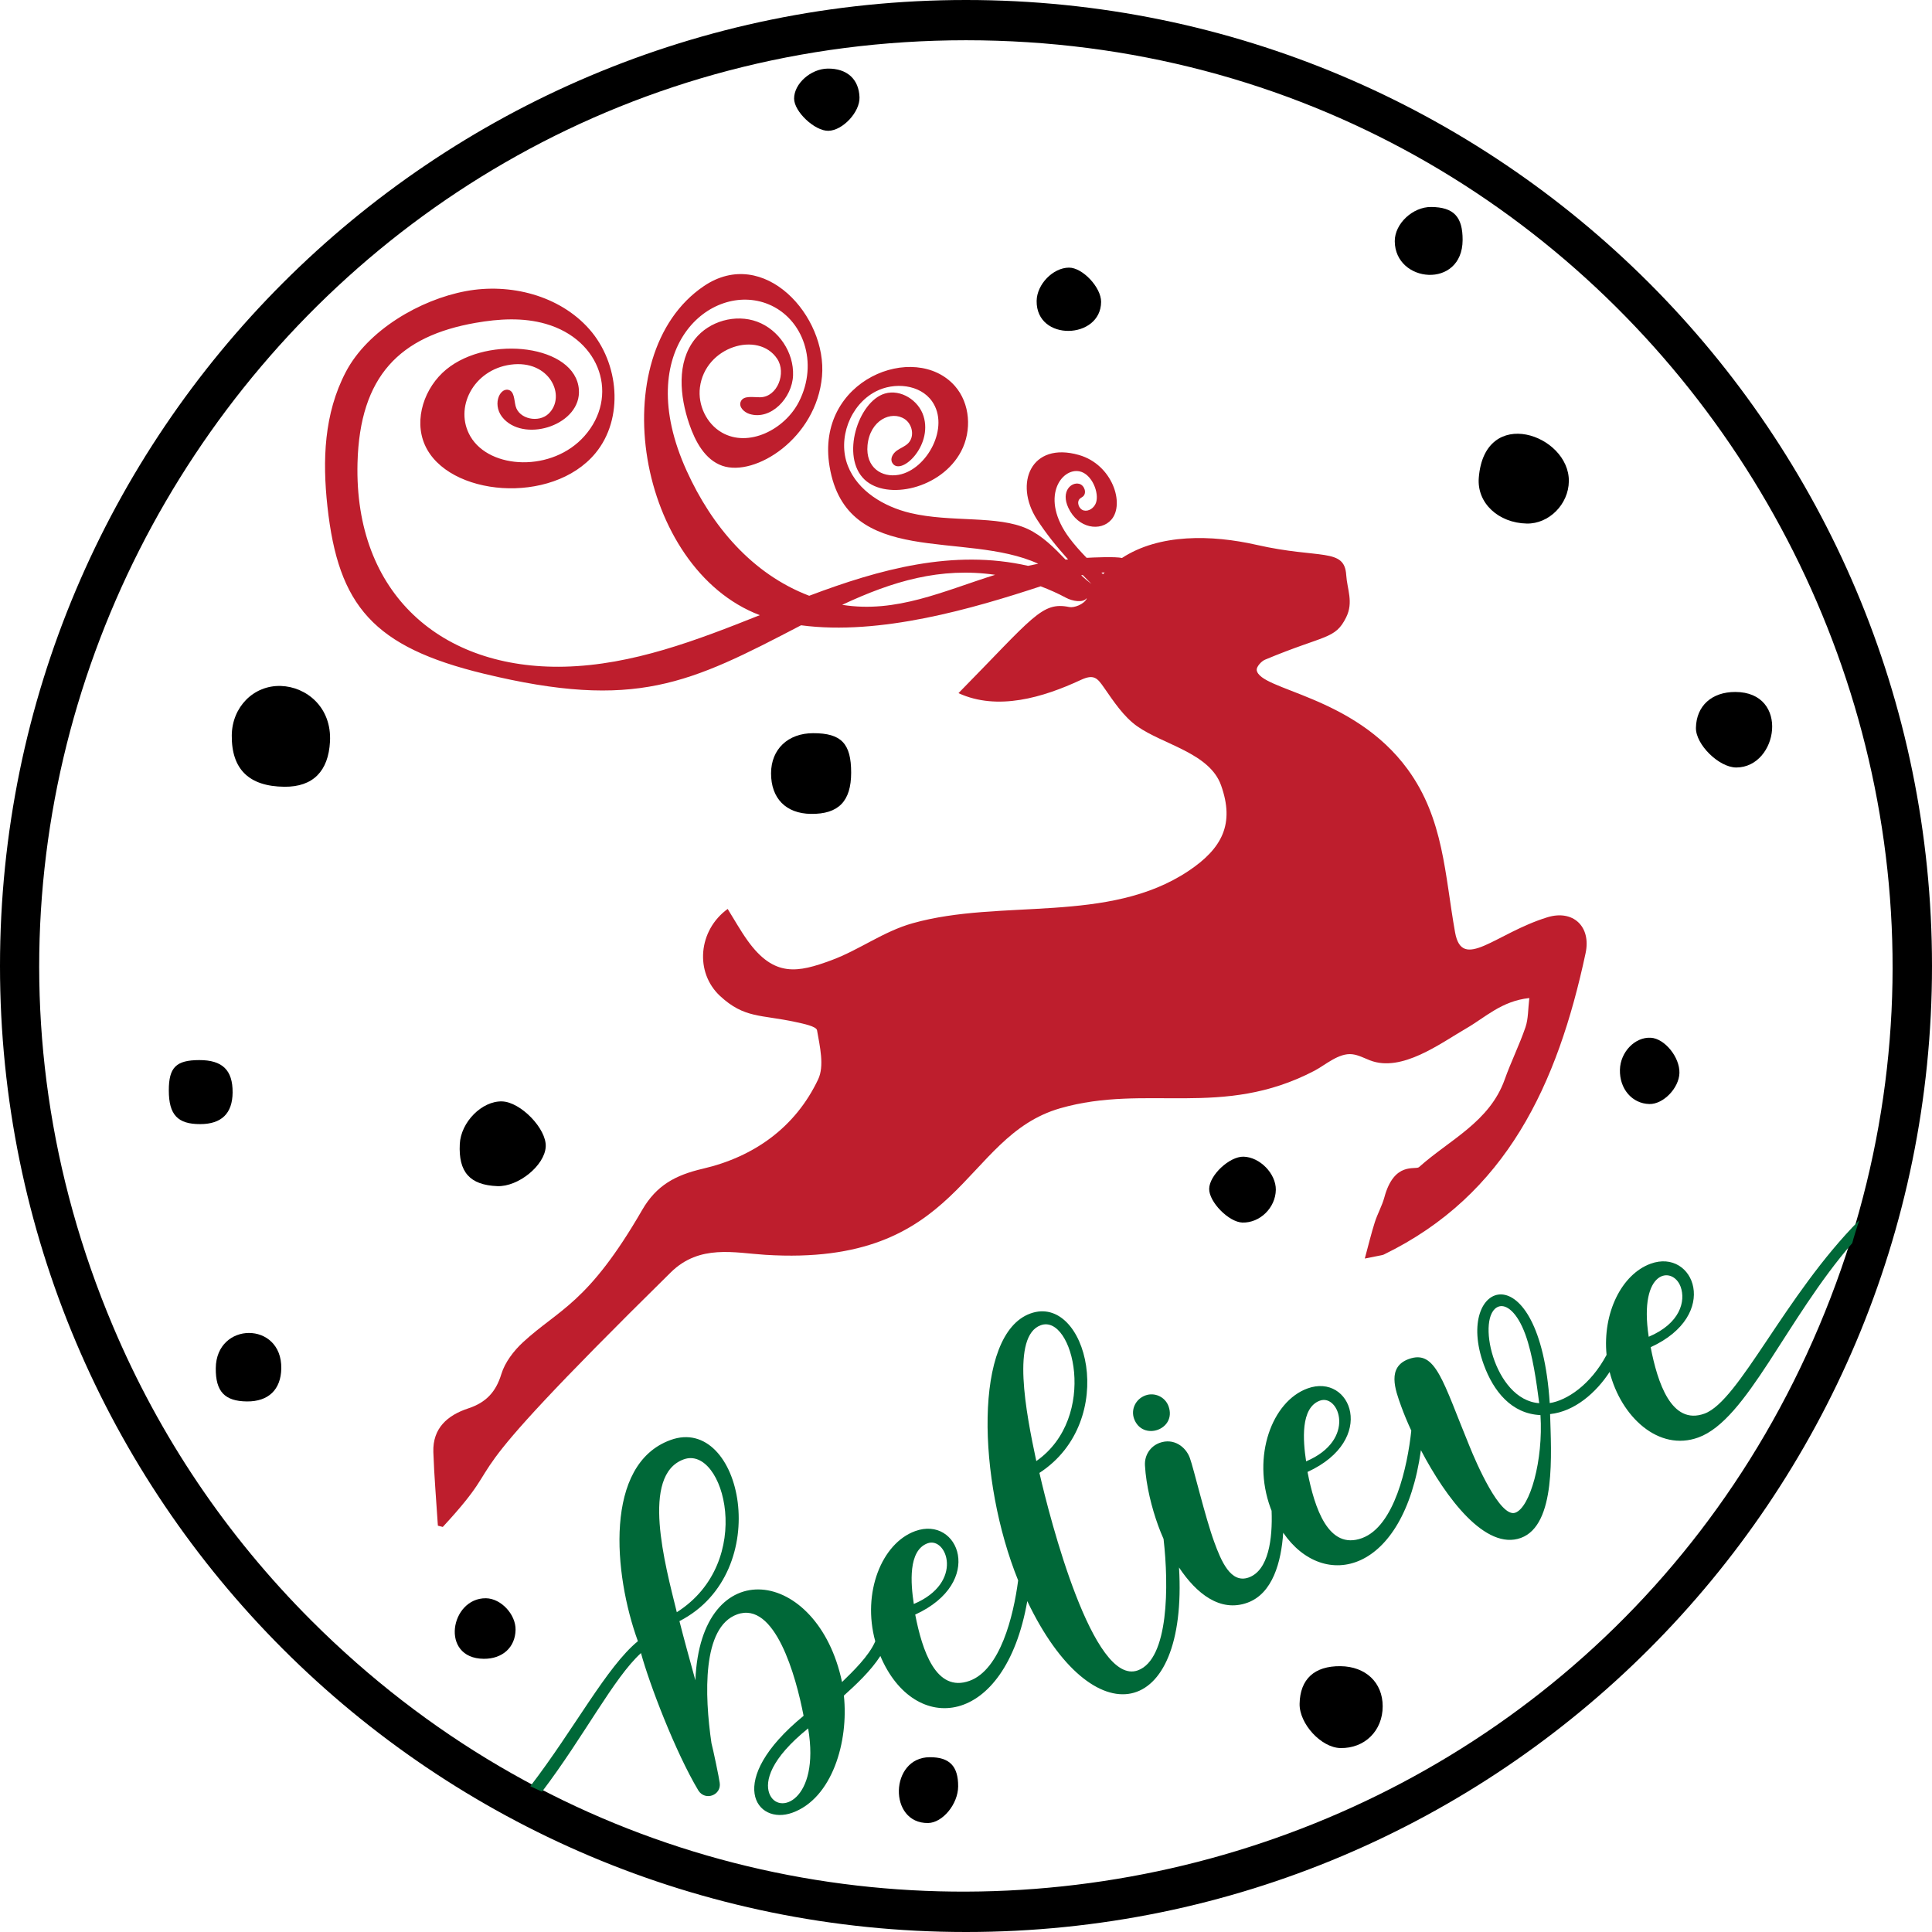 <?xml version="1.0" encoding="utf-8"?>
<!-- Generator: Adobe Illustrator 24.2.3, SVG Export Plug-In . SVG Version: 6.00 Build 0)  -->
<svg version="1.1" id="Layer_1" xmlns="http://www.w3.org/2000/svg" xmlns:xlink="http://www.w3.org/1999/xlink" x="0px" y="0px"
	 viewBox="0 0 576 576" style="enable-background:new 0 0 576 576;" xml:space="preserve">
<style type="text/css">
	.st0{fill:#BE1E2D;}
	.st1{fill:#006838;}
	.st2{fill:#603913;}
	.st3{fill:#EFCD17;}
</style>
<g>
	<path d="M288,12c198.34,0,330.71,202.81,254.32,383.43C466.21,575.37,231.4,621.72,92.84,483.16
		c-25.35-25.35-45.25-54.87-59.15-87.73C-43.16,213.75,90.79,12,288,12 M288,0C128.94,0,0,128.94,0,288s128.94,288,288,288
		s288-128.94,288-288S447.06,0,288,0L288,0z"/>
</g>
<g>
	<path class="st0" d="M461.31,273.48c-15.51,4.8-25.4,16.23-27.5,4.48c-3.08-17.21-3.34-33.79-14.11-48.57
		c-16.16-22.18-44.15-23.53-45.03-29.61c-0.13-0.93,1.34-2.63,2.47-3.1c18.03-7.54,20.9-5.97,24.2-12.63
		c2.25-4.53,0.28-8.41,0.02-12.6c-0.52-8.22-7.88-4.73-26.65-8.99c-13.51-3.07-29.11-3.38-40.23,3.91
		c-1.72-0.49-8.79-0.16-10.52-0.06c-1.81-1.87-3.55-3.79-5.11-5.87c-9.01-12.04-2.41-21.06,3.02-19.91
		c3.69,0.78,5.95,6.49,4.86,9.43c-0.54,1.45-2.11,2.6-3.61,2.23c-1.5-0.37-2.28-2.61-1.09-3.59c0.25-0.2,0.55-0.34,0.8-0.54
		c1.29-1.02,0.5-3.42-1.1-3.82c-2.34-0.59-5.53,2.23-3.21,7.17c2.9,6.19,9.65,7.17,12.83,3.5c4.06-4.69,0.3-16.4-9.67-19.26
		c-14.31-4.1-19.44,8.5-12.53,19.21c2.74,4.24,5.9,8.16,9.28,11.91c-0.25,0.03-0.5,0.05-0.74,0.08c-3.43-3.57-6.92-7.11-11.3-9.15
		c-8.97-4.16-22.85-1.86-35-4.76c-7.86-1.88-15.66-6.52-18.61-14.05c-3.16-8.04,0.62-18.16,8.27-22.16
		c5.51-2.88,13.26-2.17,16.83,2.92c5.37,7.64-1.47,20.33-9.91,21.9c-5.06,0.94-9.95-2.15-9.33-8.79c0.71-7.51,7.12-10.47,11.11-7.8
		c2.27,1.52,2.97,5.12,1.09,7.11c-0.95,1.01-2.33,1.47-3.46,2.27c-1.13,0.8-2.04,2.29-1.42,3.53c2.23,4.43,12.25-4.7,9.37-13.84
		c-1.48-4.69-6.81-8.09-11.53-6.69c-7.95,2.36-13.25,18.86-6.02,25.66c6.65,6.26,22.89,2.76,28.78-8.47
		c3.22-6.14,2.7-14.26-1.88-19.46c-11.86-13.45-41.67-1.94-37.36,23.98c5.07,30.54,40.27,18.99,62.21,29.02
		c-1.01,0.19-2.02,0.41-3.03,0.63c-22.22-5.06-44.21,0.98-65.24,8.92c-16.99-6.47-29.04-20.72-36.55-37.28
		c-16.65-36.67,7.44-56.54,24.34-49.65c10.45,4.26,15.08,17.5,9.12,29.13c-4.2,8.21-14.98,13.74-22.97,9.13
		c-4.57-2.63-7.18-8.19-6.53-13.42c1.54-12.3,17.45-16.95,23.03-8.57c2.82,4.24,0.08,11.37-5,11.48c-2.16,0.05-5.09-0.66-5.88,1.35
		c-0.61,1.57,1.03,3.13,2.64,3.63c6.38,1.98,12.73-4.81,12.98-11.48c0.27-6.86-4.26-13.64-10.7-16.03
		c-6.44-2.38-14.29-0.18-18.56,5.2c-5.49,6.93-4.53,16.99-1.67,25.35c1.77,5.17,4.67,10.61,9.84,12.41
		c9.78,3.39,28.05-8.19,29.72-26.63c1.62-17.94-17.29-39.07-35.21-26.95c-30.43,20.59-19.98,84.2,16.67,98.11
		c-18.75,7.48-38.01,14.88-58.22,15.36c-36.65,0.87-62.73-21.68-61.72-60.74c0.67-25.96,12.66-37.82,35.22-41.77
		c6.92-1.21,14.13-1.64,20.88,0.3c16.58,4.76,21.91,21.75,11.58,33.43c-9.58,10.84-28.23,10.02-34.01,0.15
		c-4.98-8.49,0.86-19.89,11.96-21.41c11.71-1.6,16.71,9.43,11.36,14.6c-2.93,2.84-8.87,1.67-9.86-2.28
		c-0.46-1.82-0.34-4.39-2.17-4.81c-2.71-0.62-5.04,4.89-1.25,8.77c6.79,6.97,23.06,1.45,22.29-8.86c-0.99-13.23-26.81-16.43-39.53-6
		c-6.47,5.31-9.78,14.83-6.4,22.49c6.77,15.35,37.89,18.13,50.85,2.5c8.58-10.34,7.09-26.91-1.8-36.98
		c-8.89-10.07-23.62-13.82-36.83-11.35c-13.59,2.53-29.24,11.61-35.78,24.1c-6.52,12.45-6.98,26.34-5.48,40.08
		c3.24,29.64,13.67,41.9,46.65,49.88c45.28,10.96,61.3,2.91,94.56-14.44c23.58,3.14,51.34-5.02,71.43-11.62
		c2.59,0.98,5.13,2.11,7.57,3.42c1.92,1.03,5.04,1.54,6.09,0.18c0.03,0.02,0.05,0.04,0.08,0.06c-0.81,1.7-3.75,2.82-5.21,2.52
		c-8.18-1.69-10.74,3.01-33.03,25.67c11.66,5.37,25.24,1.29,36.46-3.93c3.93-1.83,4.95-0.56,6.92,2.27
		c2.89,4.15,5.85,8.66,9.86,11.51c7.69,5.47,21.58,7.96,25.03,17.59c4.13,11.52,0.38,18.86-9.75,25.61
		c-23.83,15.87-55.86,8.15-82.18,15.55c-8.76,2.46-15.79,7.9-24.2,11.02c-10.01,3.71-17.07,5.18-24.96-5.77
		c-2.18-3.03-4-6.32-5.99-9.51c-8.8,6.38-9.87,18.93-2.24,25.98c7.24,6.69,12.06,5.47,22.48,7.73c2.3,0.5,6.19,1.28,6.4,2.46
		c0.84,4.81,2.23,10.63,0.34,14.62c-6.81,14.39-19.22,23.13-34.35,26.65c-8.2,1.91-13.86,4.94-18.12,12.3
		c-16.18,27.99-24.77,29.53-35.52,39.43c-2.77,2.56-5.4,5.99-6.47,9.51c-1.65,5.42-4.65,8.51-9.88,10.23
		c-6.16,2.03-10.63,5.89-10.39,13.03c0.25,7.32,0.89,14.62,1.35,21.93c0.49,0.13,0.97,0.25,1.46,0.38
		c22.8-24.68-3.71-5.29,67.98-75.9c8.6-8.47,19.04-5.8,28.21-5.23c58.68,3.65,58.43-35.22,87.87-43.69
		c25.77-7.41,48.27,3.16,75.74-11.15c3.32-1.73,7.32-5.42,11.34-4.96c1.85,0.22,3.53,1.13,5.27,1.81
		c9.48,3.71,21.05-5.09,28.76-9.54c5.65-3.26,10.51-8.15,18.77-9.03c-0.4,3.34-0.29,6.19-1.15,8.71
		c-1.81,5.28-4.32,10.31-6.19,15.57c-4.51,12.68-16.46,17.98-25.55,26.13c-1.04,0.93-7.41-1.82-10.33,9.02
		c-0.69,2.54-2.05,4.9-2.85,7.42c-1.07,3.36-1.89,6.8-2.98,10.82c5.69-1.14,5.31-1.02,5.72-1.22
		c36.45-17.75,51.72-50.55,60.11-89.85C474.42,276.19,468.96,271.12,461.31,273.48z M251.08,180.32
		c15.08-7.06,29.28-11.28,45.62-8.95C281.36,176.16,267.23,182.92,251.08,180.32z M322.34,171.52c0.15-0.03,0.31-0.06,0.46-0.08
		c0.87,0.9,1.74,1.79,2.62,2.67C324.36,173.32,323.34,172.44,322.34,171.52z M328.85,171.19c-0.16-0.16-0.32-0.32-0.48-0.47
		c0.32-0.02,0.64-0.04,0.97-0.06C329.18,170.83,329.01,171.01,328.85,171.19z"/>
</g>
<g>
	<path class="st1" d="M348.38,419.24c-1.01-2.77-4.12-4.22-6.89-3.21c-2.93,1.07-4.38,4.18-3.38,6.95
		C340.61,429.8,350.92,426.23,348.38,419.24z"/>
	<path class="st1" d="M508.17,421.45c-9.88,3.59-14.01-9.31-16.05-19.8c20.99-9.61,12.93-29.6-0.01-24.89
		c-8.65,3.15-14.36,14.71-13.13,27.18c-4.8,9.01-11.93,13.6-16.95,14.37c-3-46.08-28.75-36.47-19.67-11.48
		c2.9,7.98,8.29,14.69,16.91,15.06c0.86,13.52-3.1,27.5-7.49,29.1c-4.56,1.66-11.76-15.09-13.64-19.76
		c-8.02-19.47-10.08-28.98-18.14-26.05c-6.52,2.37-4.09,9.05-2.25,14.1c0.78,2.16,1.8,4.63,3.01,7.25
		c-1.14,10.69-4.99,28.51-14.72,32.05c-10.03,3.65-14.14-9.05-16.22-19.74c20.92-9.58,13-29.63-0.01-24.89
		c-10.59,3.85-16.62,20.25-11.05,35.56c0.11,0.31,0.23,0.61,0.35,0.91c0.32,8.36-0.9,17.74-6.8,19.88
		c-5.38,1.95-8.25-4.93-10.32-10.63c-2.73-7.49-6.07-21.77-7.26-25.03c-1.19-3.26-4.77-6.01-9-4.47c-2.77,1.01-4.56,3.69-4.37,6.75
		c0.33,5.97,2.04,12.72,3.94,17.93c0.47,1.3,1.01,2.63,1.6,3.96c1.6,13.9,1.57,35.83-7.67,39.19
		c-13.33,4.85-26.19-45.09-29.34-58.87c23.96-15.57,14.07-53.62-2.71-47.52c-17.03,6.19-15.71,49.76-3.63,79.57
		c-1.41,10.78-5.36,26.61-14.47,29.93c-10.03,3.65-14.14-9.06-16.22-19.74c20.95-9.6,12.98-29.62-0.01-24.89
		c-9.97,3.62-15.89,18.37-11.9,32.86c-1.91,4.45-6.76,9.06-9.91,12.14c-7.2-34.31-42.17-39.05-43.72-0.52
		c-1.76-6.37-3.47-12.57-4.75-17.64c28.65-14.7,18.57-61.72-2.66-54c-19.88,7.23-17.02,39.94-9.73,59.98
		c-9.29,7.6-18.89,26.06-32.07,43.25c0.46,0.23,2.76,1.27,3.49,1.62c12.57-16.57,21.33-33.87,29.5-41.33
		c2.49,9.15,10.22,29.46,17.12,40.99c2.05,3.21,6.92,1.37,6.35-2.31c-0.18-1.5-1.95-9.91-2.46-11.83
		c-2.09-14.36-2.8-34.58,7.63-38.37c11.32-4.12,17.56,18.37,19.84,30.23c-23.71,19.43-14.15,32.81-3.33,28.88
		c11.89-4.32,16.81-21.24,15.34-34.91c3.59-3.23,8.05-7.39,10.88-11.81c10.08,23.92,37.15,21.6,43.8-16.36
		c19.59,41.1,47.96,35.62,45.24-10.03c5.17,7.78,12.27,13.46,20.41,10.5c7.51-2.73,10.07-12.12,10.65-20.86
		c12.07,17.61,35.91,12.31,41.06-24.61c7.5,14.32,19.28,29.98,29.8,26.16c10.59-3.85,9.02-25.41,8.71-36.92
		c7.35-0.77,13.75-6.42,17.75-12.57c3.4,13.41,14.63,23.85,26.46,19.54c14.52-5.28,26.1-35.16,45.88-57.94
		c0.23-1.07,1.8-6.06,1.98-6.46c0.04-0.1,0.06-0.24,0.08-0.34C532.06,386.25,518.52,417.69,508.17,421.45z M446.77,389.55
		c2.28-0.83,5.58,1.66,8.01,8.34c2.19,6.03,3.29,14.11,4.12,20.45C445.26,417.39,439.94,392.03,446.77,389.55z M203.84,435.09
		c11.97-4.35,21.63,30.54-2.06,45.57C198.27,466.44,190.97,439.77,203.84,435.09z M229.34,534.64c-1.3-3.58,0.33-10.26,11.6-19.34
		C244.59,536.95,231.85,541.55,229.34,534.64z M276.56,460.11c5.71-2.07,11,11.7-4.12,18.1
		C271.51,472.09,270.7,462.24,276.56,460.11z M310.28,395.1c9.62-3.5,17.34,27.44-1.32,40.5
		C305.82,420.88,301.49,398.3,310.28,395.1z M393.52,417.58c5.71-2.07,11,11.7-4.12,18.1C388.47,429.56,387.66,419.71,393.52,417.58
		z M501.06,383.64c1.54,4.24-0.09,10.91-9.52,14.9C488.46,378.36,498.76,377.32,501.06,383.64z"/>
</g>
<g>
	<path d="M84.78,234.56c-10.54-0.1-15.78-5.22-15.68-15.32c0.08-8.43,6.48-14.97,14.62-14.73c7.56,0.23,15.23,6.29,14.66,16.64
		C97.9,229.84,93.4,234.64,84.78,234.56z"/>
</g>
<g>
	<path d="M455.19,156.09c-8.42-0.17-14.91-6.07-14.31-13.65c1.73-21.82,27.05-12.85,26.85,1.05
		C467.64,150.38,461.77,156.22,455.19,156.09z"/>
</g>
<g>
	<path d="M148.28,353.63c-8.2-0.32-11.63-4.17-11.2-12.56c0.33-6.53,6.58-12.85,12.57-12.7c5.55,0.13,13.33,8.17,13.05,13.49
		C162.41,347.45,154.54,353.87,148.28,353.63z"/>
</g>
<g>
	<path d="M253.76,230.38c-0.01,8.52-3.79,12.38-12.01,12.27c-7.45-0.1-11.89-4.64-11.87-12.12c0.02-7.16,5.05-11.94,12.56-11.94
		C250.82,218.58,253.77,221.66,253.76,230.38z"/>
</g>
<g>
	<path d="M399.63,496.75c7.54,0.08,12.6,4.88,12.6,11.96c0,7.29-5.36,12.59-12.6,12.45c-5.72-0.11-12.29-7.24-12.17-13.21
		C387.6,500.6,391.88,496.67,399.63,496.75z"/>
</g>
<g>
	<path d="M517.38,206.3c16.3,0.05,12.77,22.46,0.29,22.52c-5.15,0.02-12.16-6.86-12.05-11.84
		C505.75,210.44,510.34,206.28,517.38,206.3z"/>
</g>
<g>
	<path d="M436.06,71.56c-0.07,14.69-20.15,12.88-20.23,0.36c-0.03-5.21,5.35-10.27,10.87-10.21
		C433.4,61.77,436.09,64.61,436.06,71.56z"/>
</g>
<g>
	<path d="M73.62,417.82c-6.64-0.06-9.36-2.96-9.29-9.91c0.13-13.96,19.75-14.07,19.53,0.06C83.76,414.3,80.03,417.88,73.62,417.82z"
		/>
</g>
<g>
	<path d="M50.33,325.08c0-6.85,2.16-9.01,9.05-9.03c6.92-0.02,10.02,2.98,9.97,9.66c-0.05,6.23-3.29,9.41-9.61,9.43
		C52.96,335.17,50.33,332.36,50.33,325.08z"/>
</g>
<g>
	<path d="M380.37,354.73c-0.09,5.36-4.74,9.91-9.97,9.76c-4.04-0.12-9.96-6.13-9.9-10.06c0.06-4.06,6.05-9.67,10.23-9.58
		C375.6,344.95,380.44,349.92,380.37,354.73z"/>
</g>
<g>
	<path d="M309.06,89.73c0.06-4.95,4.85-9.9,9.62-9.94c4.05-0.04,9.63,5.89,9.6,10.21C328.22,101.25,308.92,101.91,309.06,89.73z"/>
</g>
<g>
	<path d="M285.66,532.58c-0.02,5.26-4.62,10.86-8.96,10.93c-11.95,0.17-11.44-19.59,0.48-19.62
		C283.08,523.86,285.69,526.54,285.66,532.58z"/>
</g>
<g>
	<path d="M246.77,20.45c5.75-0.07,9.3,3.14,9.48,8.57c0.14,4.36-4.98,9.88-9.26,9.98c-4.05,0.1-10.23-5.69-10.24-9.6
		C236.74,24.95,241.7,20.52,246.77,20.45z"/>
</g>
<g>
	<path d="M482.96,318.92c0.13-5.28,4.49-9.8,9.21-9.53c4.14,0.24,8.66,5.81,8.53,10.51c-0.13,4.52-4.83,9.36-8.98,9.25
		C486.58,329.02,482.81,324.62,482.96,318.92z"/>
</g>
<g>
	<path d="M144.21,494.55c-13.14-0.12-9.95-18.19,0.68-18.05c4.46,0.06,8.9,4.8,8.82,9.41C153.61,491.14,149.81,494.6,144.21,494.55z
		"/>
</g>
</svg>

